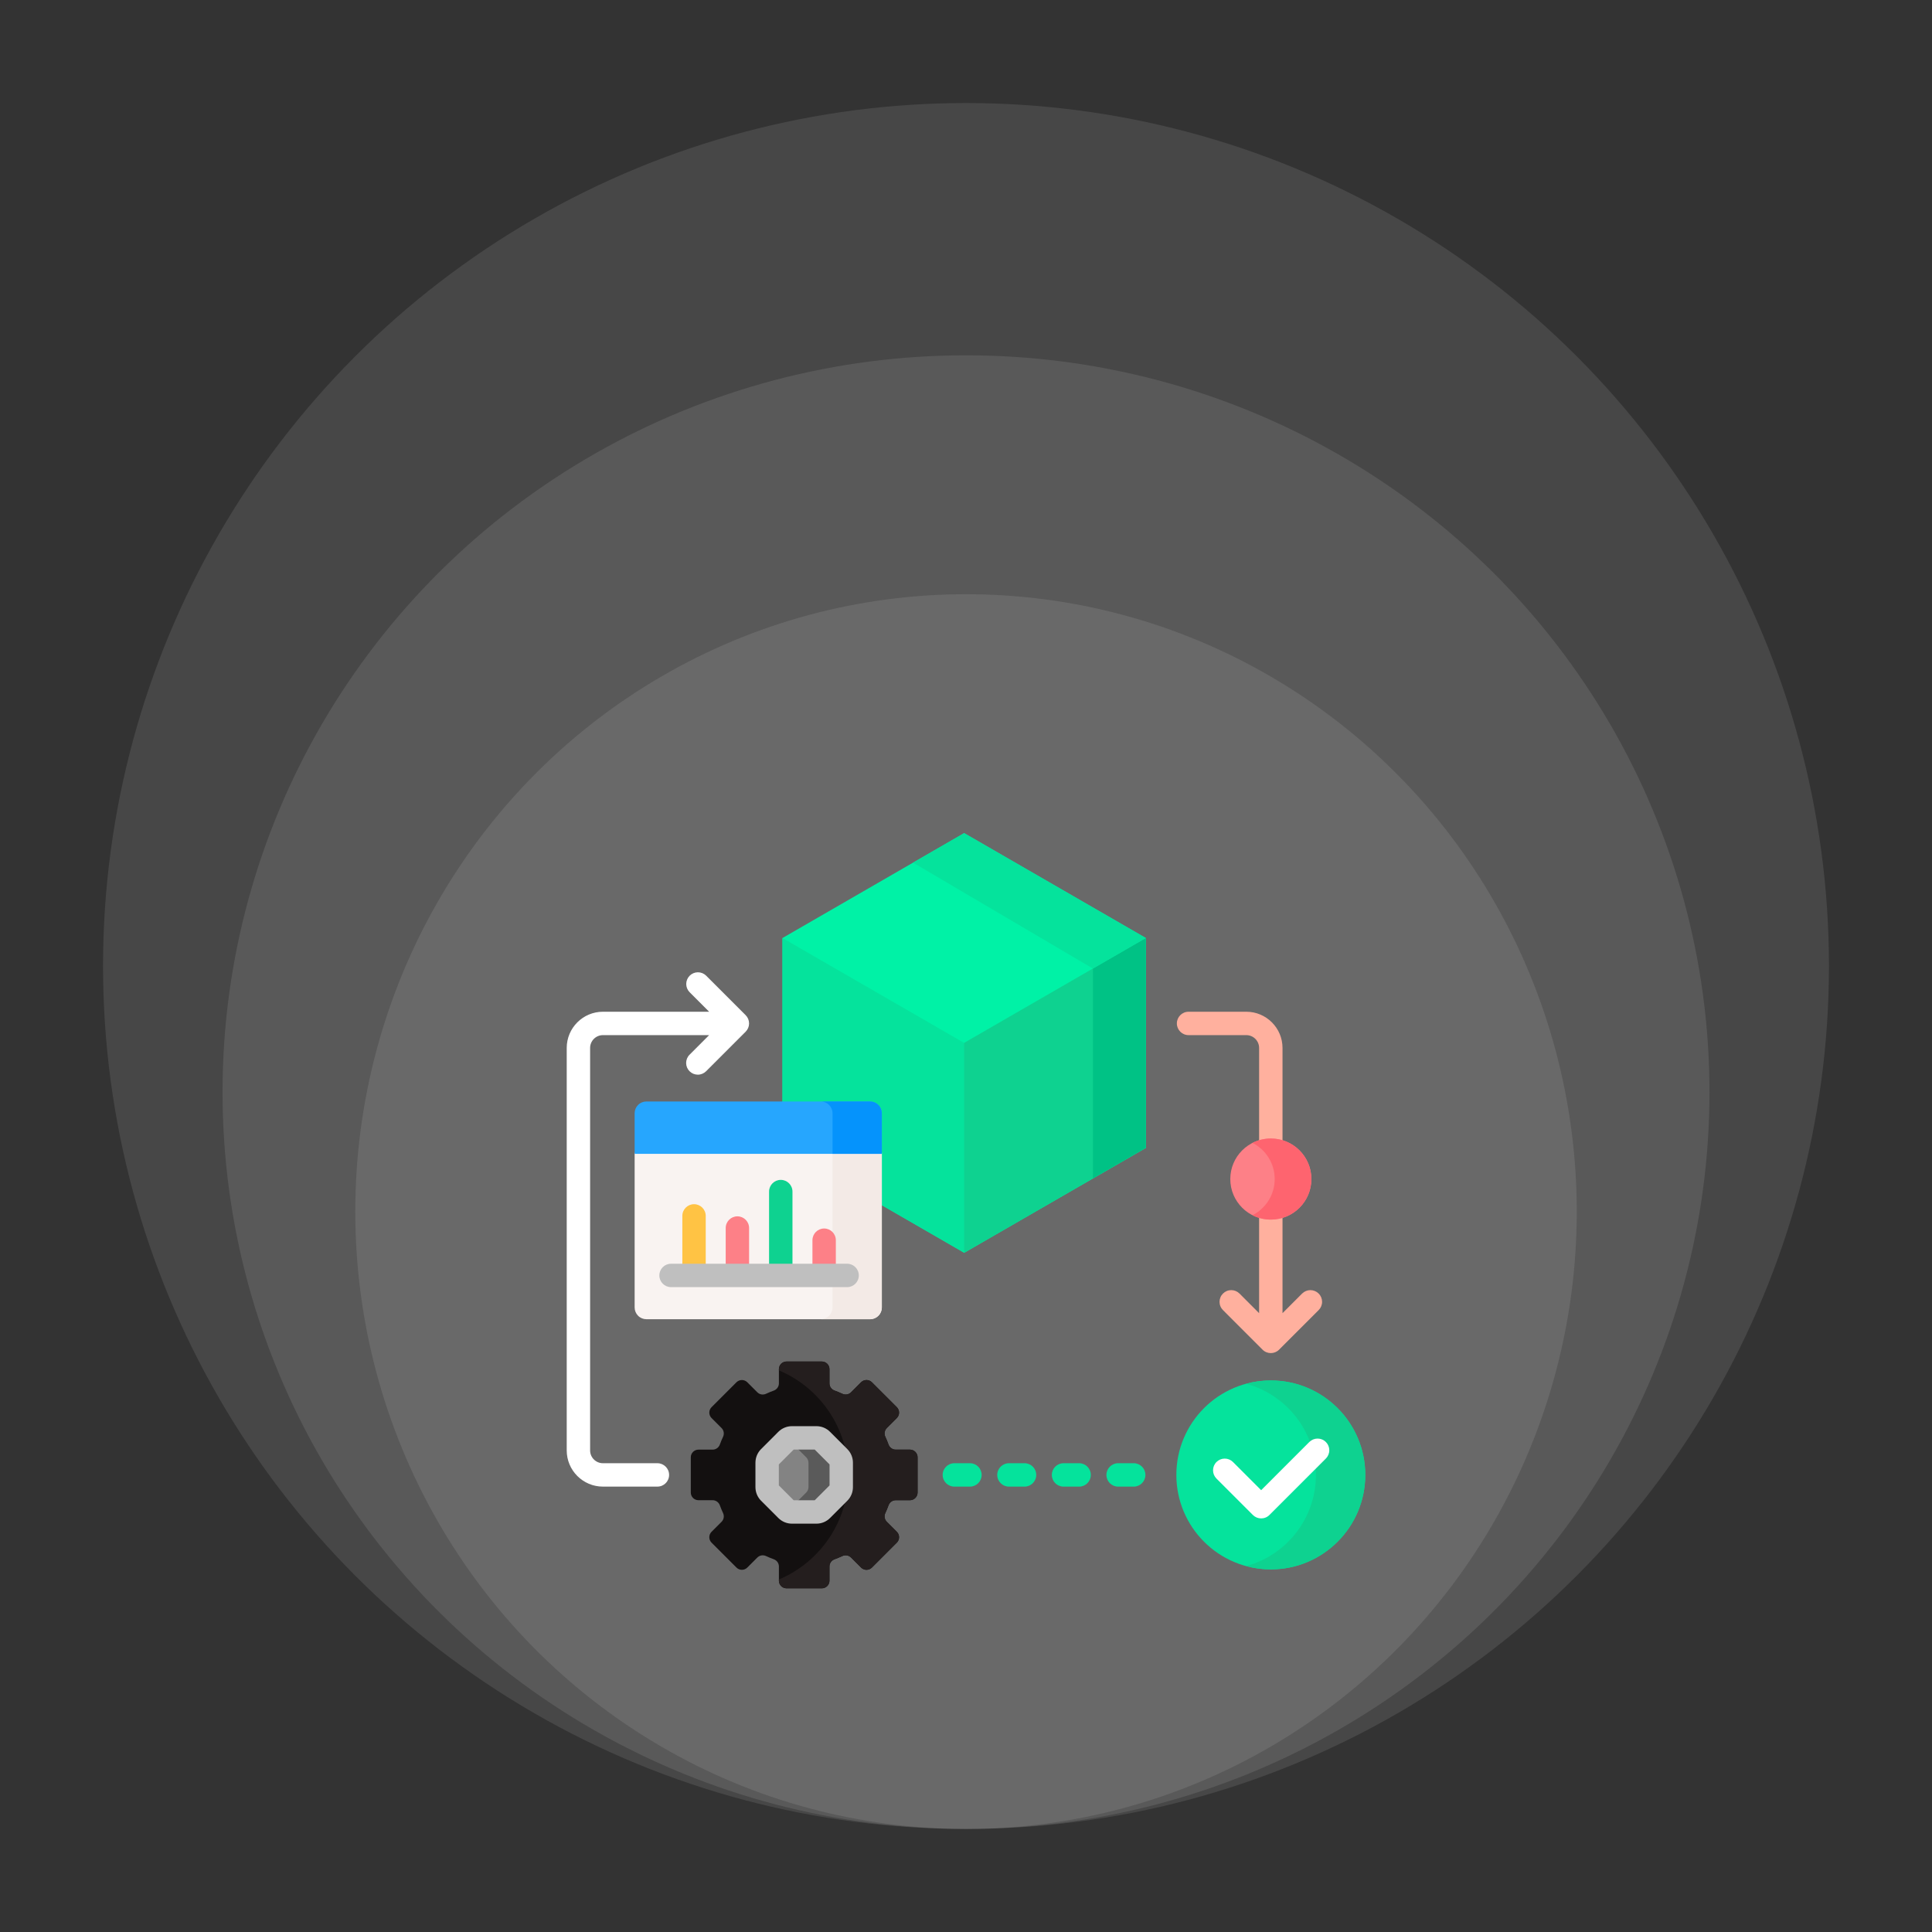 <svg xmlns="http://www.w3.org/2000/svg" width="150" height="150" viewBox="0 0 150 150" fill="none"><rect x="0" y="0" width="150" height="150" fill="#333333" stroke="none"/><ellipse cx="75.002" cy="94.067" rx="47.416" ry="47.931" fill="white" fill-opacity="0.1"></ellipse><ellipse cx="75.001" cy="84.794" rx="57.723" ry="57.208" fill="white" fill-opacity="0.1"></ellipse><ellipse cx="75" cy="75" rx="67" ry="67" fill="white" fill-opacity="0.1"></ellipse><path d="M74.857 64.683L60.75 72.828V85.64H67.552C67.763 85.64 67.964 85.723 68.113 85.872C68.261 86.021 68.345 86.222 68.345 86.432V93.503L74.857 97.263L88.964 89.118V72.828L74.857 64.683Z" fill="#00F2A6"></path><path d="M88.964 72.828L74.857 80.973L60.75 72.828V85.64H67.552C67.763 85.64 67.964 85.723 68.113 85.872C68.261 86.021 68.345 86.222 68.345 86.432V93.503L74.857 97.263L88.964 89.118V72.828H88.964Z" fill="#05E39C"></path><path d="M88.963 72.828V89.118L74.856 97.263V80.973L88.963 72.828Z" fill="#0ED290"></path><path d="M84.856 91.489L88.963 89.118V72.828L84.856 75.2V91.489Z" fill="#00C285"></path><path d="M88.963 72.828L74.856 64.683L70.887 66.975L84.856 75.2L88.963 72.828Z" fill="#05E39C"></path><path d="M53.633 115.881V113.144C53.633 112.986 53.696 112.835 53.807 112.723C53.919 112.612 54.07 112.549 54.228 112.549H55.329C55.581 112.549 55.804 112.389 55.889 112.152C55.963 111.947 56.045 111.747 56.138 111.551C56.245 111.322 56.201 111.052 56.022 110.874L55.244 110.096C55.133 109.984 55.07 109.833 55.07 109.675C55.07 109.517 55.133 109.366 55.244 109.254L57.179 107.319C57.291 107.208 57.442 107.145 57.6 107.145C57.758 107.145 57.909 107.208 58.02 107.319L58.799 108.098C58.977 108.276 59.247 108.32 59.475 108.213C59.672 108.121 59.872 108.038 60.076 107.965C60.314 107.879 60.474 107.657 60.474 107.404V106.303C60.474 106.145 60.537 105.994 60.648 105.882C60.76 105.771 60.911 105.708 61.069 105.708H63.805C63.883 105.708 63.961 105.724 64.033 105.753C64.105 105.783 64.171 105.827 64.226 105.882C64.281 105.938 64.325 106.003 64.355 106.075C64.385 106.148 64.4 106.225 64.4 106.303V107.404C64.4 107.657 64.561 107.879 64.798 107.965C65.002 108.038 65.203 108.121 65.399 108.213C65.627 108.32 65.897 108.276 66.076 108.098L66.854 107.319C66.909 107.264 66.975 107.22 67.047 107.19C67.119 107.161 67.197 107.145 67.275 107.145C67.353 107.145 67.43 107.161 67.502 107.19C67.574 107.22 67.64 107.264 67.695 107.319L69.63 109.254C69.685 109.31 69.729 109.375 69.759 109.447C69.789 109.519 69.804 109.597 69.804 109.675C69.804 109.753 69.789 109.83 69.759 109.903C69.729 109.975 69.685 110.04 69.63 110.096L68.852 110.874C68.674 111.052 68.629 111.322 68.737 111.551C68.829 111.747 68.912 111.947 68.985 112.152C69.07 112.389 69.293 112.549 69.545 112.549H70.647C70.804 112.549 70.956 112.612 71.067 112.723C71.179 112.835 71.241 112.986 71.241 113.144V115.881C71.241 116.038 71.179 116.19 71.067 116.301C70.956 116.413 70.804 116.476 70.647 116.476H69.545C69.293 116.476 69.07 116.636 68.985 116.873C68.912 117.077 68.829 117.278 68.737 117.474C68.629 117.702 68.674 117.973 68.852 118.151L69.63 118.929C69.742 119.041 69.804 119.192 69.804 119.35C69.804 119.508 69.742 119.659 69.63 119.77L67.695 121.705C67.584 121.817 67.432 121.88 67.275 121.88C67.117 121.88 66.966 121.817 66.854 121.705L66.076 120.927C65.897 120.749 65.627 120.705 65.399 120.812C65.203 120.904 65.002 120.987 64.798 121.06C64.561 121.146 64.4 121.368 64.4 121.62V122.722C64.4 122.879 64.338 123.031 64.226 123.142C64.115 123.254 63.963 123.317 63.805 123.317H61.069C60.911 123.317 60.76 123.254 60.648 123.142C60.537 123.031 60.474 122.879 60.474 122.722V121.62C60.474 121.368 60.314 121.145 60.076 121.06C59.872 120.987 59.672 120.904 59.475 120.812C59.247 120.705 58.977 120.749 58.799 120.927L58.02 121.705C57.965 121.761 57.9 121.804 57.827 121.834C57.755 121.864 57.678 121.88 57.6 121.88C57.522 121.88 57.444 121.864 57.372 121.834C57.3 121.804 57.234 121.761 57.179 121.705L55.244 119.77C55.189 119.715 55.145 119.65 55.115 119.577C55.085 119.505 55.07 119.428 55.07 119.35C55.07 119.272 55.085 119.194 55.115 119.122C55.145 119.05 55.189 118.984 55.244 118.929L56.022 118.151C56.201 117.973 56.245 117.702 56.138 117.474C56.045 117.278 55.963 117.077 55.889 116.873C55.804 116.636 55.581 116.476 55.329 116.476H54.228C54.07 116.476 53.919 116.413 53.807 116.301C53.696 116.19 53.633 116.038 53.633 115.881Z" fill="#131010"></path><path d="M70.645 112.549H69.544C69.292 112.549 69.069 112.389 68.984 112.152C68.91 111.947 68.828 111.747 68.736 111.551C68.628 111.322 68.672 111.052 68.851 110.874L69.629 110.096C69.74 109.984 69.803 109.833 69.803 109.675C69.803 109.517 69.74 109.366 69.629 109.254L67.694 107.319C67.582 107.208 67.431 107.145 67.273 107.145C67.115 107.145 66.964 107.208 66.853 107.319L66.074 108.098C65.896 108.276 65.626 108.32 65.397 108.213C65.201 108.121 65.001 108.038 64.797 107.964C64.559 107.879 64.399 107.657 64.399 107.404V106.303C64.399 106.225 64.384 106.147 64.354 106.075C64.324 106.003 64.28 105.938 64.225 105.882C64.169 105.827 64.104 105.783 64.032 105.753C63.96 105.723 63.882 105.708 63.804 105.708H61.068C60.91 105.708 60.758 105.771 60.647 105.882C60.535 105.994 60.473 106.145 60.473 106.303V106.394C63.641 107.727 65.866 110.859 65.866 114.512C65.866 118.165 63.641 121.298 60.473 122.631V122.722C60.473 123.05 60.739 123.317 61.068 123.317H63.804C63.882 123.317 63.96 123.301 64.032 123.271C64.104 123.242 64.169 123.198 64.225 123.142C64.28 123.087 64.324 123.022 64.354 122.949C64.384 122.877 64.399 122.8 64.399 122.722V121.62C64.399 121.368 64.559 121.146 64.797 121.06C65.001 120.987 65.201 120.904 65.397 120.812C65.626 120.705 65.896 120.749 66.074 120.927L66.853 121.705C66.908 121.761 66.973 121.805 67.046 121.834C67.118 121.864 67.195 121.88 67.273 121.88C67.351 121.88 67.429 121.864 67.501 121.834C67.573 121.805 67.639 121.761 67.694 121.705L69.629 119.771C69.684 119.715 69.728 119.65 69.758 119.578C69.788 119.505 69.803 119.428 69.803 119.35C69.803 119.272 69.788 119.194 69.758 119.122C69.728 119.05 69.684 118.984 69.629 118.929L68.851 118.151C68.672 117.973 68.628 117.702 68.736 117.474C68.828 117.278 68.91 117.077 68.984 116.873C69.069 116.636 69.292 116.476 69.544 116.476H70.645C70.803 116.476 70.954 116.413 71.066 116.301C71.177 116.19 71.24 116.039 71.24 115.881V113.144C71.24 112.815 70.974 112.549 70.645 112.549Z" fill="#241E1E"></path><path d="M61.49 111.635H63.381C63.539 111.635 63.69 111.698 63.801 111.81L65.138 113.146C65.25 113.258 65.312 113.409 65.312 113.567V115.458C65.312 115.615 65.25 115.767 65.138 115.878L63.801 117.215C63.69 117.327 63.539 117.389 63.381 117.389H61.49C61.333 117.389 61.181 117.327 61.07 117.215L59.733 115.878C59.621 115.767 59.559 115.615 59.559 115.458V113.567C59.559 113.409 59.621 113.258 59.733 113.146L61.07 111.81C61.125 111.754 61.19 111.711 61.263 111.681C61.335 111.651 61.412 111.635 61.49 111.635Z" fill="#838383"></path><path d="M65.138 113.146L63.802 111.81C63.69 111.698 63.539 111.635 63.381 111.635H61.49C61.374 111.635 61.261 111.67 61.164 111.733C61.198 111.755 61.23 111.781 61.258 111.81L62.595 113.146C62.707 113.258 62.769 113.409 62.769 113.567V115.457C62.769 115.615 62.707 115.767 62.595 115.878L61.258 117.215C61.23 117.243 61.198 117.269 61.164 117.291C61.26 117.354 61.374 117.389 61.49 117.389H63.381C63.539 117.389 63.69 117.326 63.802 117.215L65.138 115.878C65.25 115.766 65.313 115.615 65.313 115.457V113.567C65.313 113.409 65.25 113.258 65.138 113.146Z" fill="#5A5A5A"></path><path d="M63.383 118.297H61.492C61.295 118.298 61.099 118.259 60.917 118.184C60.734 118.108 60.569 117.997 60.429 117.857L59.093 116.52C58.953 116.381 58.842 116.215 58.766 116.033C58.69 115.851 58.652 115.655 58.652 115.457V113.567C58.652 113.37 58.691 113.174 58.766 112.991C58.842 112.809 58.953 112.643 59.093 112.504L60.429 111.167C60.569 111.027 60.734 110.916 60.917 110.841C61.099 110.765 61.295 110.727 61.492 110.727H63.383C63.784 110.727 64.161 110.883 64.445 111.167L65.782 112.504C65.922 112.644 66.033 112.809 66.109 112.992C66.184 113.174 66.223 113.37 66.222 113.567V115.457C66.223 115.655 66.184 115.851 66.109 116.033C66.033 116.216 65.922 116.381 65.782 116.52L64.445 117.857C64.306 117.997 64.141 118.108 63.958 118.184C63.776 118.259 63.58 118.298 63.383 118.297ZM61.622 116.481H63.253L64.406 115.328V113.697L63.253 112.544H61.622L60.469 113.697V115.328L61.622 116.481Z" fill="#BFBFBF"></path><path d="M88.022 115.421H86.811C86.309 115.421 85.902 115.014 85.902 114.512C85.902 114.011 86.309 113.604 86.811 113.604H88.022C88.523 113.604 88.93 114.011 88.93 114.512C88.93 115.014 88.523 115.421 88.022 115.421ZM83.783 115.421H82.572C82.071 115.421 81.664 115.014 81.664 114.512C81.664 114.011 82.071 113.604 82.572 113.604H83.783C84.285 113.604 84.691 114.011 84.691 114.512C84.691 115.014 84.285 115.421 83.783 115.421ZM79.545 115.421H78.334C77.832 115.421 77.426 115.014 77.426 114.512C77.426 114.011 77.832 113.604 78.334 113.604H79.545C80.047 113.604 80.453 114.011 80.453 114.512C80.453 115.014 80.047 115.421 79.545 115.421ZM75.307 115.421H74.096C73.594 115.421 73.188 115.014 73.188 114.512C73.188 114.011 73.594 113.604 74.096 113.604H75.307C75.808 113.604 76.215 114.011 76.215 114.512C76.215 115.014 75.808 115.421 75.307 115.421Z" fill="#05E39C"></path><path d="M57.892 78.817L54.819 75.744C54.648 75.578 54.418 75.486 54.18 75.488C53.942 75.49 53.714 75.586 53.545 75.754C53.377 75.923 53.281 76.151 53.279 76.389C53.277 76.627 53.369 76.857 53.535 77.028L55.057 78.551H46.811C45.261 78.551 44 79.812 44 81.362V112.61C44 114.16 45.261 115.42 46.811 115.42H51.04C51.542 115.42 51.949 115.014 51.949 114.512C51.949 114.011 51.542 113.604 51.04 113.604H46.811C46.263 113.604 45.816 113.158 45.816 112.61V81.362C45.816 80.813 46.263 80.367 46.811 80.367H55.057L53.535 81.89C53.365 82.06 53.271 82.291 53.271 82.531C53.272 82.771 53.367 83.001 53.537 83.171C53.707 83.341 53.937 83.437 54.178 83.437C54.418 83.438 54.648 83.343 54.819 83.174L57.892 80.101C57.976 80.017 58.043 79.917 58.089 79.806C58.135 79.696 58.158 79.578 58.158 79.459C58.158 79.34 58.135 79.222 58.089 79.111C58.043 79.001 57.976 78.901 57.892 78.817Z" fill="white"></path><path d="M97.757 81.362V88.654C98.044 88.563 98.349 88.514 98.665 88.514C98.982 88.514 99.287 88.563 99.574 88.654V81.362C99.574 79.812 98.313 78.551 96.763 78.551H92.279C91.778 78.551 91.371 78.957 91.371 79.459C91.371 79.961 91.778 80.367 92.279 80.367H96.763C97.311 80.367 97.757 80.813 97.757 81.362ZM102.381 100.431C102.21 100.261 101.979 100.165 101.739 100.165C101.498 100.165 101.267 100.261 101.096 100.431L99.574 101.954V94.43C99.287 94.52 98.982 94.569 98.666 94.569C98.349 94.569 98.044 94.52 97.757 94.43V101.954L96.235 100.431C96.151 100.347 96.05 100.28 95.94 100.234C95.83 100.188 95.712 100.165 95.593 100.165C95.474 100.165 95.355 100.188 95.245 100.234C95.135 100.28 95.035 100.347 94.951 100.431C94.866 100.515 94.799 100.615 94.754 100.726C94.708 100.836 94.684 100.954 94.684 101.073C94.684 101.192 94.708 101.311 94.754 101.421C94.799 101.531 94.866 101.631 94.951 101.715L98.023 104.788C98.201 104.966 98.433 105.054 98.666 105.054C98.898 105.054 99.131 104.966 99.308 104.788L102.381 101.715C102.551 101.545 102.647 101.314 102.647 101.073C102.647 100.832 102.551 100.601 102.381 100.431Z" fill="#FFB09E"></path><path d="M98.665 121.846C102.715 121.846 105.999 118.562 105.999 114.512C105.999 110.462 102.715 107.179 98.665 107.179C94.615 107.179 91.332 110.462 91.332 114.512C91.332 118.562 94.615 121.846 98.665 121.846Z" fill="#05E39C"></path><path d="M98.667 107.179C98.003 107.179 97.361 107.269 96.75 107.434C99.87 108.277 102.167 111.126 102.167 114.512C102.167 117.899 99.87 120.748 96.75 121.591C97.375 121.76 98.019 121.846 98.667 121.846C102.717 121.846 106 118.562 106 114.512C106 110.462 102.717 107.179 98.667 107.179Z" fill="#0ED290"></path><path d="M97.916 117.889C97.675 117.889 97.444 117.794 97.273 117.623L94.446 114.796C94.275 114.625 94.18 114.394 94.18 114.154C94.18 113.913 94.275 113.682 94.446 113.511C94.616 113.341 94.847 113.245 95.088 113.245C95.329 113.245 95.56 113.341 95.73 113.511L97.915 115.697L101.656 111.956C101.826 111.786 102.057 111.69 102.298 111.69C102.539 111.69 102.77 111.786 102.94 111.956C103.111 112.126 103.206 112.357 103.206 112.598C103.206 112.839 103.111 113.07 102.94 113.241L98.558 117.623C98.474 117.708 98.373 117.775 98.263 117.82C98.153 117.866 98.035 117.889 97.916 117.889Z" fill="white"></path><path d="M49.273 89.493V101.51C49.273 101.753 49.37 101.985 49.541 102.157C49.712 102.328 49.945 102.424 50.187 102.424H67.552C67.795 102.424 68.027 102.328 68.198 102.157C68.37 101.985 68.466 101.753 68.466 101.51V89.493H49.273Z" fill="#F9F3F1"></path><path d="M64.637 89.493V101.51C64.637 101.753 64.54 101.985 64.369 102.157C64.198 102.328 63.965 102.424 63.723 102.424H67.55C67.793 102.424 68.025 102.328 68.197 102.157C68.368 101.985 68.464 101.753 68.464 101.51V89.493H64.637Z" fill="#F3EAE6"></path><path d="M68.466 89.585H49.273V86.432C49.273 86.19 49.37 85.958 49.541 85.786C49.712 85.615 49.945 85.519 50.187 85.519H67.552C67.795 85.519 68.027 85.615 68.198 85.786C68.37 85.958 68.466 86.19 68.466 86.432V89.585H68.466Z" fill="#26A6FE"></path><path d="M67.55 85.519H63.723C63.965 85.519 64.198 85.615 64.369 85.786C64.54 85.958 64.637 86.19 64.637 86.432V89.585H68.464V86.432C68.464 86.312 68.441 86.194 68.395 86.083C68.349 85.972 68.281 85.871 68.197 85.786C68.112 85.701 68.011 85.634 67.9 85.588C67.789 85.542 67.67 85.519 67.55 85.519Z" fill="#0593FC"></path><path d="M54.793 98.237V94.401C54.793 93.9 54.386 93.493 53.885 93.493C53.383 93.493 52.977 93.9 52.977 94.401V98.237H54.793Z" fill="#FFC344"></path><path d="M58.16 98.237V95.345C58.16 94.843 57.754 94.436 57.252 94.436C56.75 94.436 56.344 94.843 56.344 95.345V98.237H58.16Z" fill="#FD8087"></path><path d="M61.527 98.237V92.514C61.527 92.013 61.121 91.606 60.619 91.606C60.118 91.606 59.711 92.013 59.711 92.514V98.237L61.527 98.237Z" fill="#0ED290"></path><path d="M64.894 98.237V96.288C64.894 95.787 64.488 95.38 63.986 95.38C63.485 95.38 63.078 95.787 63.078 96.288V98.237H64.894Z" fill="#FD8087"></path><path d="M98.668 94.69C100.407 94.69 101.816 93.281 101.816 91.542C101.816 89.803 100.407 88.393 98.668 88.393C96.929 88.393 95.519 89.803 95.519 91.542C95.519 93.281 96.929 94.69 98.668 94.69Z" fill="#FD8087"></path><path d="M98.665 88.393C98.171 88.393 97.683 88.509 97.242 88.734C98.266 89.253 98.967 90.315 98.967 91.542C98.967 92.768 98.266 93.83 97.242 94.35C97.683 94.574 98.171 94.691 98.665 94.69C100.404 94.69 101.814 93.28 101.814 91.542C101.814 89.803 100.404 88.393 98.665 88.393Z" fill="#FE646F"></path><path d="M65.77 99.933H52.1C51.598 99.933 51.191 99.526 51.191 99.025C51.191 98.523 51.598 98.116 52.1 98.116H65.77C66.272 98.116 66.678 98.523 66.678 99.025C66.678 99.526 66.272 99.933 65.77 99.933Z" fill="#BFBFBF"></path></svg>
